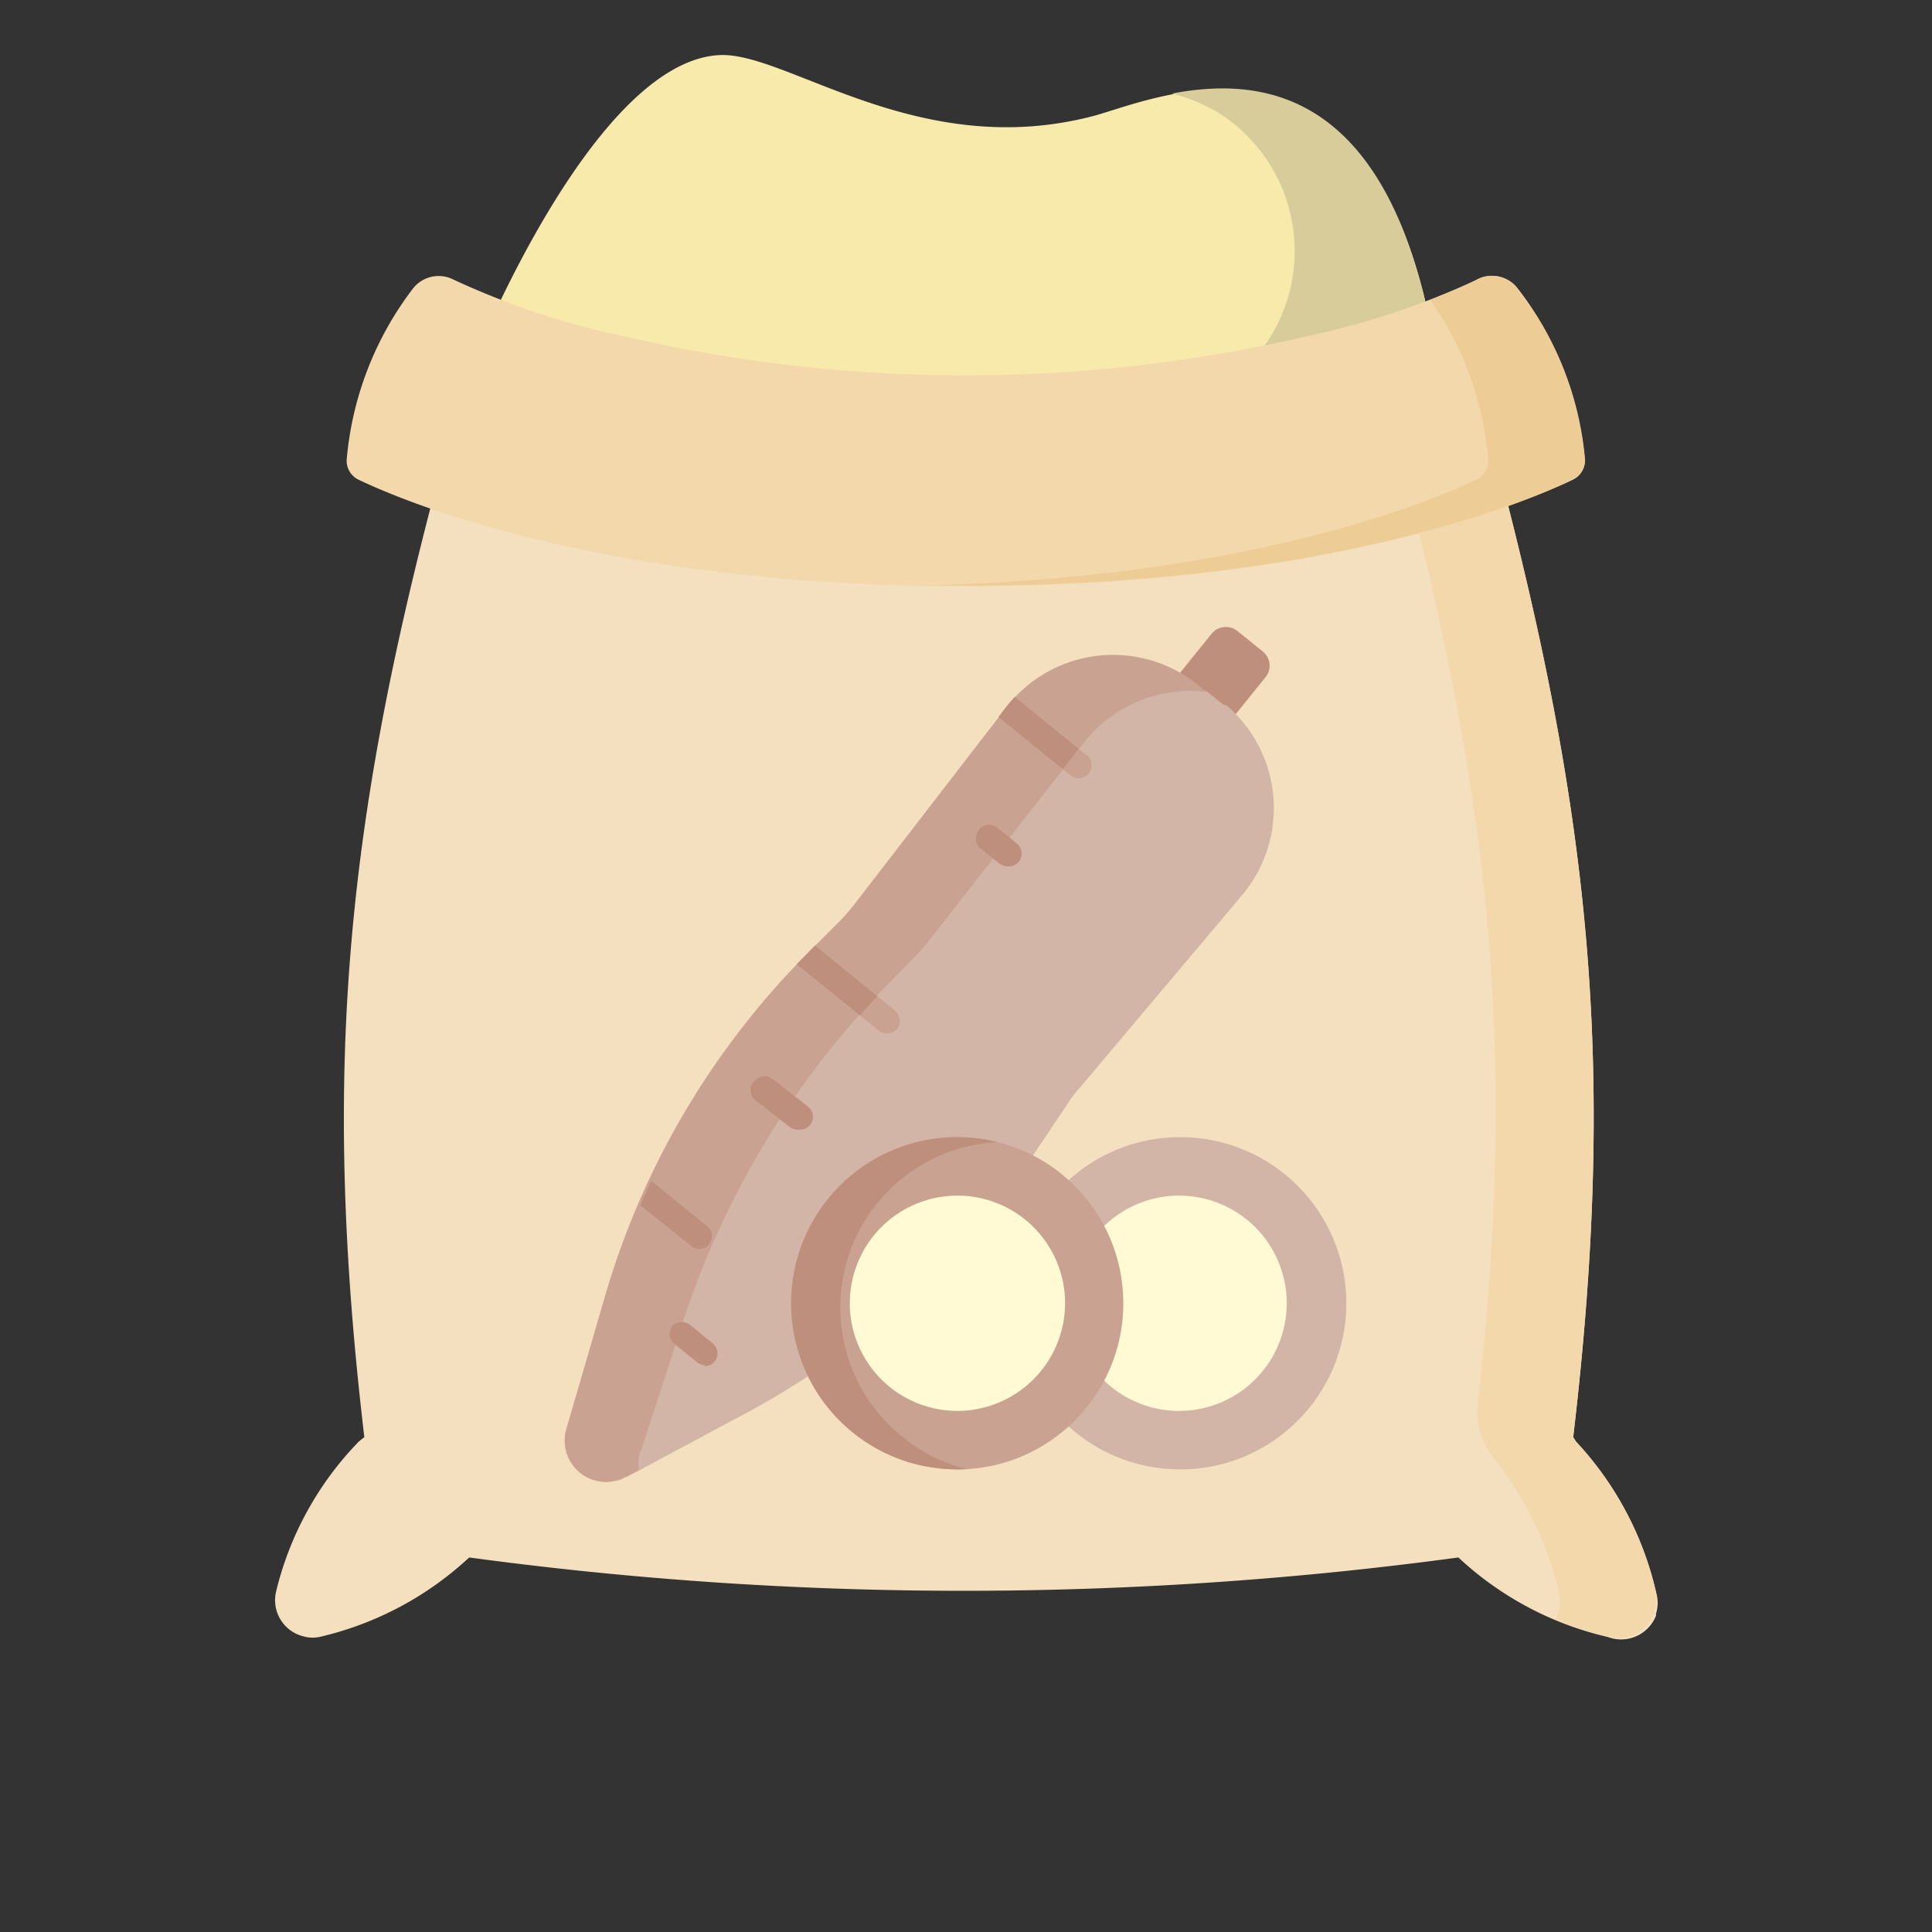 <svg xmlns="http://www.w3.org/2000/svg" viewBox="0 0 70 70"><rect x="0" y="0" width="70" height="70" fill="#333333" stroke="none"/><path d="M17.19,13S21.45,2.33,26,2c2.44-.2,7.25,3.92,13.7,2.18C42.13,3.49,50,0,52.05,13a47.51,47.51,0,0,1-17.4,3.3A47.86,47.86,0,0,1,17.19,13Z" transform="translate(0 0)" fill="#f7eaaa"/><path d="M42.46,3.39a6.25,6.25,0,0,1,1.71.71,5.93,5.93,0,0,1-1.83,10.77A49,49,0,0,1,33,16.17h1.7A47.41,47.41,0,0,0,52.05,13C50.52,3.27,45.81,2.75,42.46,3.39Z" transform="translate(0 0)" fill="#d8cc9a"/><path d="M60,57.68a11.89,11.89,0,0,0-2.9-5.45l-.1-.16c1.6-13.58.61-22.71-2.93-35.94l-1.06-4a49.43,49.43,0,0,1-35.75,0h0l-1.06,4c-3.61,13.23-4.6,22.36-3,35.94l-.2.16a11.74,11.74,0,0,0-3,5.45,1.35,1.35,0,0,0,1,1.61h0a1.23,1.23,0,0,0,.66,0A11.88,11.88,0,0,0,17,56.43a133.58,133.58,0,0,0,35.84,0,11.81,11.81,0,0,0,5.41,2.88A1.36,1.36,0,0,0,60,58.54h0v-.07A1.33,1.33,0,0,0,60,57.68Z" transform="translate(0 0)" fill="#f4dfbf"/><path d="M60,57.68a11.89,11.89,0,0,0-2.9-5.45l-.1-.16c1.6-13.58.61-22.71-2.93-35.94l-1.06-4c-1,.4-2.1.77-3.17,1.1l.77,2.87C54,29,55,38,53.54,50.86a2.84,2.84,0,0,0,.06.92h0a2.79,2.79,0,0,0,.53,1.06,12.36,12.36,0,0,1,2.35,4.83,1.29,1.29,0,0,1-.13,1,15.56,15.56,0,0,0,2,.65,1.34,1.34,0,0,0,1.61-1h0A1.39,1.39,0,0,0,60,57.68Z" transform="translate(0 0)" fill="#f3d8ab"/><path d="M53.52,10.13a28.75,28.75,0,0,1-6.2,2.06,54.75,54.75,0,0,1-24.69,0,28.75,28.75,0,0,1-6.2-2.06,1.18,1.18,0,0,0-1.48.34,11.89,11.89,0,0,0-2.39,6.2.76.76,0,0,0,.43.71c1.78.85,9,3.86,22,3.86s20.21-3,22-3.86a.76.76,0,0,0,.43-.71A11.86,11.86,0,0,0,55,10.47a1.17,1.17,0,0,0-1.49-.34Z" transform="translate(0 0)" fill="#f3d8ab"/><path d="M55,10.47a1.17,1.17,0,0,0-1.49-.34,17,17,0,0,1-1.69.74,11.66,11.66,0,0,1,2.1,5.8.76.76,0,0,1-.43.71c-1.7.81-8.37,3.59-20.26,3.84H35c13,0,20.22-3,22-3.86a.76.76,0,0,0,.43-.71A11.73,11.73,0,0,0,55,10.47Z" transform="translate(0 0)" fill="#eecc95"/><path d="M44.76,25.89l1.09-1.35a.66.66,0,0,0-.09-.93h0l-.93-.75a.67.67,0,0,0-.93.1l-1.09,1.35L41,26.67l1.93,1.56Z" transform="translate(0 0)" fill="#be8f7d"/><path d="M44.32,25.53l-.6-.48-2.18-1-2.37.39-3.71,3.31L31,34.26l-6.4,8.45-3.13,8.92,1.21,1.9,4.37-2.34a29.47,29.47,0,0,0,10.64-9.72l1-1.49a4.09,4.09,0,0,1,.4-.53l5.9-7a4.9,4.9,0,0,0-.56-6.9Z" transform="translate(0 0)" fill="#d3b5a8"/><circle cx="42.76" cy="47.22" r="6.02" fill="#d3b5a8"/><path d="M42.76,51.12a3.9,3.9,0,1,1,3.86-3.94v.09A3.9,3.9,0,0,1,42.76,51.12Z" transform="translate(0 0)" fill="#fffad3"/><path d="M23.22,52.58,24.71,48A31.27,31.27,0,0,1,32,35.84l1.23-1.26a6.4,6.4,0,0,0,.42-.49L39.2,27a4.9,4.9,0,0,1,4.52-1.93l-.31-.25a4.89,4.89,0,0,0-6.88.72h0l-.07.09-5.57,7.22c-.14.17-.28.34-.43.49L29.2,34.6A29.15,29.15,0,0,0,21.91,47l-1.39,4.77a1.5,1.5,0,0,0,1,1.86,1.48,1.48,0,0,0,1.15-.12l.48-.25a1.39,1.39,0,0,1,.06-.7Z" transform="translate(0 0)" fill="#c9a291"/><path d="M39.08,28.2a.47.47,0,0,0,.47-.47h0a.46.46,0,0,0-.17-.36l-2.61-2.12a3.65,3.65,0,0,0-.31.36l-.28.37,2.61,2.12a.45.45,0,0,0,.3.1Z" transform="translate(0 0)" fill="#c9a291"/><path d="M36.5,31.39a.51.51,0,0,1-.29-.1l-.72-.58a.47.47,0,0,1,0-.66.46.46,0,0,1,.63-.07l.72.58a.47.47,0,0,1,.07.66.48.48,0,0,1-.37.17Z" transform="translate(0 0)" fill="#be8f7d"/><path d="M32.39,36.58l-2.86-2.32-.33.34-.33.33,2.93,2.38a.48.48,0,0,0,.67,0,.46.46,0,0,0,0-.65h0Z" transform="translate(0 0)" fill="#c9a291"/><path d="M28.91,40.93a.47.47,0,0,1-.3-.1l-1.28-1a.47.47,0,0,1,0-.66A.48.48,0,0,1,28,39.1l1.28,1a.47.47,0,0,1,.07.66.46.46,0,0,1-.36.17Z" transform="translate(0 0)" fill="#be8f7d"/><path d="M25,45.11a.46.46,0,0,0,.66,0h0a.46.46,0,0,0,0-.65h0l-2.06-1.67c-.14.29-.27.59-.4.88Z" transform="translate(0 0)" fill="#be8f7d"/><path d="M25.54,49.46a.44.44,0,0,1-.29-.11l-.82-.66a.46.46,0,0,1-.06-.65h0A.48.48,0,0,1,25,48l.82.67a.47.47,0,0,1,.07.66.48.48,0,0,1-.37.17Z" transform="translate(0 0)" fill="#be8f7d"/><circle cx="34.68" cy="47.22" r="6.02" fill="#c9a291"/><path d="M32.7,52.06a6,6,0,0,1,3.44-10.68,6,6,0,1,0-2.91,11.68,6.4,6.4,0,0,0,1.8.17A5.9,5.9,0,0,1,32.7,52.06Z" transform="translate(0 0)" fill="#be8f7d"/><path d="M34.68,51.12a3.9,3.9,0,1,1,3.91-3.9,3.91,3.91,0,0,1-3.91,3.9Z" transform="translate(0 0)" fill="#fffad3"/><path d="M22.68,53.53l-.4.15A1.49,1.49,0,0,0,22.68,53.53Z" transform="translate(0 0)" fill="#d3b5a8"/><path d="M29.53,34.26l-.33.34-.33.34,2.29,1.85c.2-.24.42-.47.63-.69Z" transform="translate(0 0)" fill="#be8f7d"/><path d="M36.77,25.25l-.31.36-.28.37,2.33,1.89.57-.74Z" transform="translate(0 0)" fill="#be8f7d"/><path d="M48.33,9.67" transform="translate(0 0)" fill="#bca798"/></svg>